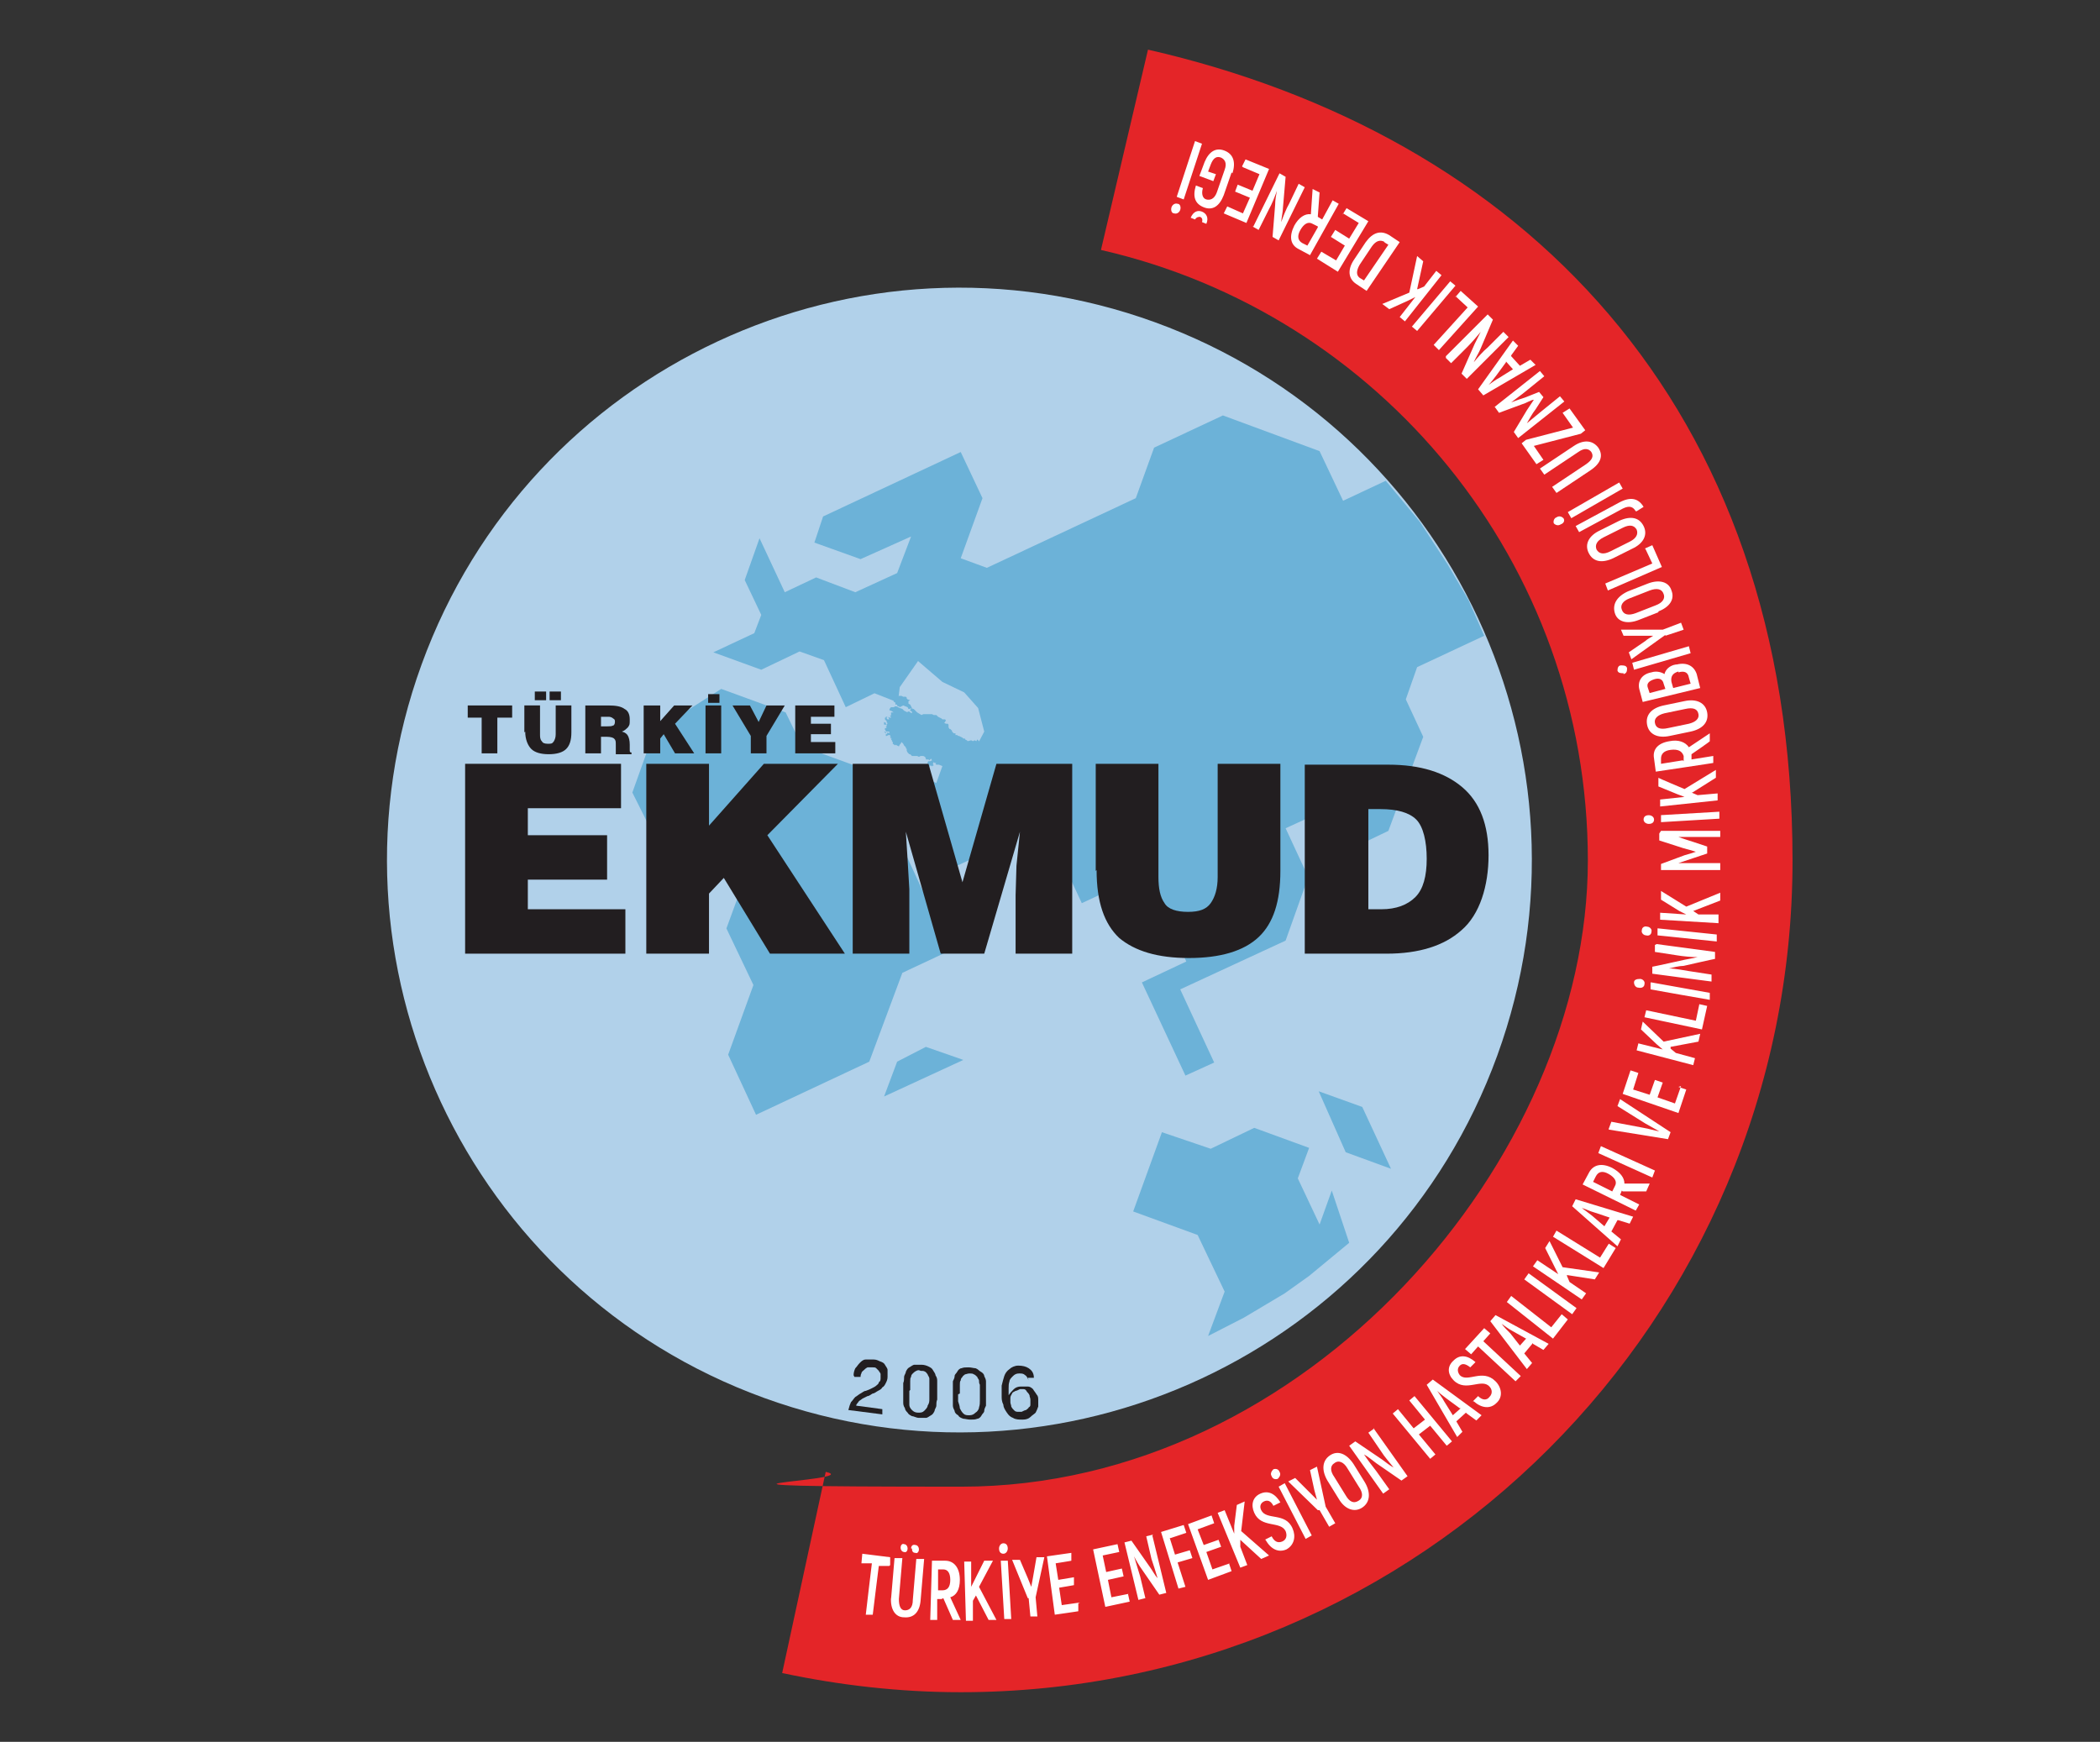 <?xml version="1.0" encoding="UTF-8"?>
<svg id="Layer_1" data-name="Layer 1" xmlns="http://www.w3.org/2000/svg" version="1.1" viewBox="0 0 241.1 200">
  <rect x="0" y="0" width="241.1" height="200" fill="#333333" stroke="none"/>
  <defs>
    <style>
      .cls-1, .cls-2, .cls-3, .cls-4, .cls-5, .cls-6, .cls-7 {
        stroke-width: 0px;
      }

      .cls-1, .cls-4 {
        fill-rule: evenodd;
      }

      .cls-1, .cls-6 {
        fill: #221e20;
      }

      .cls-2, .cls-4 {
        fill: #6cb2d8;
      }

      .cls-3 {
        fill: #b1d1ea;
      }

      .cls-5 {
        fill: #e42528;
      }

      .cls-7 {
        fill: #fff;
      }
    </style>
  </defs>
  <path class="cls-5" d="M89.8,192.1c6.6,1.4,13.5,2.2,20.5,2.2,52.8,0,95.5-42.8,95.5-95.5S174.3,15.4,131.8,5.7l-5.4,23c32,7.3,55.9,35.9,55.9,70.1s-32.2,71.9-71.9,71.9-10.6-.6-15.6-1.7l-5,23.1Z"/>
  <path class="cls-3" d="M48.4,76.3c12.4-34.1,50.1-51.7,84.2-39.3,34.1,12.4,51.7,50.1,39.3,84.2-12.4,34.1-50.1,51.7-84.2,39.3-34.1-12.4-51.7-50.1-39.3-84.2"/>
  <polygon class="cls-2" points="82.8 79.1 75.1 84 72.6 91 75.6 97 85.6 100.6 83.4 106.6 86.5 113.1 83.6 121.1 86.8 128 99.8 121.9 103.6 111.7 113.2 107.2 107.2 105 99.5 88.4 92.1 85.7 90.2 81.8 82.8 79.1"/>
  <polygon class="cls-3" points="107.4 78.1 105 79.4 111.6 81.8 110.3 79.2 107.4 78.1"/>
  <polygon class="cls-3" points="118.3 78.6 115 80.3 116.3 83.1 115 86.9 117.5 87.8 120.5 79.4 118.3 78.6"/>
  <polygon class="cls-2" points="151.4 125.3 154.5 132.3 159.7 134.2 156.4 127.1 151.4 125.3"/>
  <polygon class="cls-2" points="103 121.9 101.5 125.9 110.6 121.7 106.3 120.2 103 121.9"/>
  <polygon class="cls-2" points="102.4 90.2 107.3 100.6 115.7 96.7 115.7 93.5 120.2 95.1 124.2 103.7 131.5 100.3 136.2 110.4 131.1 112.8 136.1 123.5 139.4 122 135.5 113.6 147.6 108 150.2 100.7 147.6 95.1 152.4 92.9 154.6 97.7 159.4 95.4 163.4 84.6 161.4 80.3 162.7 76.6 170.4 73 168.6 68.9 166.2 64.8 163 59.9 159.1 55.2 154.2 57.5 151.5 51.8 140.4 47.7 132.5 51.4 130.4 57.2 113.3 65.2 110.3 64.1 112.8 57.2 110.3 51.9 94.5 59.3 93.5 62.3 98.8 64.2 104.6 61.6 103 65.8 98.2 68 93.7 66.3 90.1 68 87.2 61.8 85.5 66.6 87.4 70.6 86.6 72.7 81.9 74.9 87.4 76.9 91.8 74.8 94.6 75.8 97.1 81.2 100.4 79.6 103.2 80.7 102.2 83.5 108.9 86 107.5 89.9 103.2 88.3 102.4 90.2"/>
  <polygon class="cls-2" points="133.4 130 130.1 139.1 137.5 141.8 140.6 148.3 138.7 153.4 142.8 151.3 147.5 148.5 150.3 146.5 152.6 144.6 154.9 142.7 152.9 136.7 151.5 140.6 149 135.3 150.3 131.8 144 129.5 139 131.9 133.4 130"/>
  <polygon class="cls-3" points="103.3 78.9 105.4 75.9 108.2 78.3 110.7 79.5 112.3 81.3 113 84 111.9 86.1 107.1 83.1 103 81.4 103.3 78.9"/>
  <polygon class="cls-4" points="102.4 85.1 102.4 85 102.3 84.9 102.4 84.7 102.3 84.8 102.2 84.7 102.3 84.6 102.2 84.6 102.2 84.5 102.2 84.4 102.1 84.4 102 84.4 101.8 84.5 101.7 84.5 101.7 84.3 101.8 84.3 101.9 84.2 101.7 84.2 101.5 84 101.6 84 101.7 84.1 101.8 84.2 101.9 84.1 102.1 84.2 102.1 84 101.7 84 101.7 83.9 101.6 83.8 101.6 83.6 101.7 83.6 101.8 83.6 101.7 83.4 101.8 83.4 101.8 83.2 101.6 83.2 101.5 83.2 101.5 83.1 101.5 83 101.5 83 101.5 82.9 101.7 83 101.7 83.1 101.8 83.2 101.9 83.1 101.8 83 101.9 83 101.8 82.9 101.8 82.8 101.7 82.7 101.6 82.6 101.6 82.4 101.7 82.4 101.7 82.3 101.8 82.3 101.9 82.3 101.8 82.4 101.8 82.5 101.9 82.6 102.1 82.6 102 82.4 102 82.3 102.1 82.4 102.3 82.4 102.3 82.3 102.2 82.3 102.2 82.2 102.2 82.1 102.3 82.2 102.3 82.1 102.3 81.9 102.3 81.8 102.5 81.8 102.6 81.8 102.3 81.6 102.2 81.6 102.1 81.5 102.2 81.3 102.3 81.2 102.5 81.2 102.6 81.2 102.8 81.1 102.9 81.1 103.3 81.3 103.6 81.4 103.8 81.6 104 81.7 104.2 81.8 104.2 81.7 104.4 81.7 104.5 81.8 104.7 81.9 104.7 81.7 104.5 81.6 104.5 81.5 104.7 81.3 104.7 81.3 104.4 81.4 104.3 81.4 104.2 81.2 103.7 81 103.5 81.1 103.3 81.2 103.2 81.1 103.1 81.1 103 81 103 80.9 102.8 80.9 102.8 80.7 102.7 80.6 102.6 80.6 102.6 80.4 102.8 80.2 103 80 103.1 80.1 103.1 80 103.2 79.9 103.3 79.9 103.5 79.9 103.7 80 103.9 80 104 80 104.1 80.1 104.1 80.2 104.2 80.3 104.5 80.4 104.3 80.5 104.3 80.8 104.5 80.9 104.6 81.1 104.7 81.3 104.8 81.4 104.9 81.4 105.1 81.6 105.3 81.8 105.8 82.1 106 82 106.2 82 106.4 82 106.6 82 106.6 82 106.7 82 107 82 107.2 82.1 107.4 82.1 107.5 82.1 107.7 82.3 107.9 82.4 108.1 82.5 108.2 82.6 108.4 82.6 108.5 82.6 108.6 82.7 108.6 82.7 108.5 82.9 108.4 83 108.6 83.1 108.8 83.1 108.9 83.2 108.9 83.3 108.9 83.4 108.9 83.5 108.9 83.5 109 83.7 109 83.7 109.1 83.7 109.3 83.9 109.3 84 109.4 84.1 109.5 84.2 109.7 84.2 109.7 84.2 109.7 84.4 109.9 84.4 110 84.5 110.1 84.5 110.3 84.6 110.5 84.7 110.6 84.8 110.8 84.8 110.8 84.9 111 85 111.1 85.1 111.5 85 111.7 85.1 111.9 85 112.1 85.1 112.2 84.9 112.4 85.1 112.7 85.4 112.8 85.4 113 85.4 113.2 85.5 113.3 85.7 113.3 86.1 113.4 86.2 113.3 86.4 113.2 86.4 113.2 86.6 113.1 86.8 113.3 86.9 113.5 87 113.5 87.2 113.4 87.3 113.4 87.5 113.2 87.6 113.2 87.6 113.1 87.5 113.1 87.7 113 87.7 113 88.1 113 88.3 113.1 88.5 113 88.6 112.9 88.7 112.9 88.7 113 89 113 89.1 112.8 89.2 112.8 89.5 112.7 89.5 112.6 89.4 112.6 89.5 112.4 89.5 112.4 89.5 112.4 89.4 112.4 89.2 112.3 89.3 112.2 89.3 112.2 89.3 112.2 89.1 111.9 89.1 111.8 88.9 111.6 88.9 111.3 88.8 111.1 88.8 111 88.8 110.6 88.8 110.5 88.8 110.4 88.7 110.2 88.5 109.9 88.4 109.3 88.5 108.8 88.4 108.7 88.2 108.3 88 107.8 87.8 107.5 87.8 107.4 87.7 107.5 87.6 107.3 87.6 107.2 87.5 107.1 87.7 107.2 87.9 107.1 87.9 107 88 106.9 87.9 106.8 87.9 106.7 88 106.7 88.1 106.5 88 106.4 87.8 106.6 87.7 106.5 87.7 106.5 87.5 106.6 87.4 106.8 87.4 107 87.3 106.9 87.1 106.8 87.2 106.7 87.3 106.6 87.2 106.4 87.2 106.3 87.2 106.3 87.1 106.2 86.9 106 86.8 105.9 86.8 105.7 86.8 105.5 86.9 105.3 86.8 104.9 86.8 104.7 86.8 104.6 86.7 104.5 86.6 104.4 86.6 104.2 86.4 104.1 86.2 104.1 86 104 85.9 104 85.8 103.8 85.6 103.7 85.4 103.5 85.2 103.4 85.4 103.3 85.5 103.2 85.7 103 85.6 102.8 85.5 102.8 85.6 102.5 85.4 102.5 85.2 102.4 85.1"/>
  <path class="cls-6" d="M98.1,158.1h.7c0,0,0-.3.1-.4,0-.2.2-.3.3-.4.1-.1.2-.2.4-.3.2,0,.4,0,.6,0,.2,0,.3,0,.4.1s.2.2.3.3c0,.1.2.2.2.4,0,.1,0,.3,0,.4,0,.2,0,.4-.2.5,0,.2-.2.3-.3.4-.1.1-.3.2-.5.3-.2.1-.4.2-.7.3-.2,0-.4.2-.6.3s-.4.3-.6.4c-.2.2-.3.4-.5.6-.1.2-.2.5-.3.9l3.9.5v-.6c0,0-3-.4-3-.4,0-.2.2-.3.3-.5.1-.1.3-.2.4-.3.2-.1.4-.2.6-.3.2,0,.4-.2.6-.3.2,0,.4-.2.6-.3.2-.1.4-.2.5-.4.2-.1.3-.3.4-.5.1-.2.2-.4.2-.7,0-.3,0-.5,0-.8,0-.2-.2-.4-.3-.6-.1-.2-.3-.3-.6-.4-.2-.1-.4-.2-.7-.2-.3,0-.6,0-.9,0-.3,0-.5.2-.7.4-.2.2-.3.4-.5.6-.1.2-.2.5-.2.8"/>
  <path class="cls-1" d="M104.5,159.6c0-.1,0-.3,0-.5,0-.2,0-.4,0-.5,0-.2,0-.4.1-.5,0-.2.1-.3.2-.4.1-.1.2-.2.4-.3s.3-.1.5,0c.2,0,.4,0,.5.1.1,0,.2.2.3.3,0,.1.2.3.2.5,0,.2,0,.3,0,.5,0,.2,0,.4,0,.5,0,.2,0,.3,0,.5,0,.2,0,.5,0,.8,0,.3,0,.5-.2.8,0,.2-.2.4-.4.6-.2.2-.4.2-.7.2s-.5-.1-.7-.3c-.2-.2-.3-.4-.3-.6,0-.3,0-.5,0-.8,0-.3,0-.5,0-.8M103.7,159.6c0,.2,0,.4,0,.7s0,.5,0,.7c0,.2,0,.4.2.7,0,.2.2.4.3.5.1.2.3.3.5.4.2,0,.5.2.8.2.3,0,.6,0,.8,0,.2,0,.4-.2.6-.3.2-.1.3-.3.4-.5,0-.2.2-.4.2-.6,0-.2,0-.5.1-.7,0-.2,0-.5,0-.7,0-.2,0-.4,0-.7,0-.2,0-.5,0-.7,0-.2,0-.4-.2-.7,0-.2-.2-.4-.3-.6-.1-.2-.3-.3-.5-.4-.2-.1-.5-.2-.8-.2-.3,0-.6,0-.8,0-.2,0-.4.2-.6.3-.2.1-.3.3-.4.5,0,.2-.2.4-.2.6,0,.2,0,.5-.1.7,0,.2,0,.5,0,.7"/>
  <path class="cls-1" d="M110.2,160c0-.1,0-.3,0-.5,0-.2,0-.4,0-.5,0-.2,0-.4.1-.5,0-.2.1-.3.2-.4,0-.1.2-.2.3-.3.1,0,.3-.1.5-.1.2,0,.4,0,.5.1.1,0,.3.2.4.3,0,.1.2.3.2.4,0,.2,0,.3.1.5,0,.2,0,.4,0,.5,0,.2,0,.3,0,.5,0,.2,0,.5,0,.8,0,.3,0,.5-.1.8,0,.2-.2.5-.4.6-.2.2-.4.3-.7.3-.3,0-.5,0-.7-.2-.2-.2-.3-.4-.4-.6,0-.2-.1-.5-.2-.8,0-.3,0-.5,0-.8M109.4,160c0,.2,0,.4,0,.7,0,.2,0,.5,0,.7,0,.2.1.4.2.6,0,.2.2.4.4.5.1.2.3.3.6.4.2,0,.5.1.8.1.3,0,.6,0,.8-.1.2,0,.4-.2.5-.4.1-.2.3-.3.3-.5,0-.2.1-.4.2-.6,0-.2,0-.5,0-.7,0-.2,0-.5,0-.7,0-.2,0-.4,0-.7,0-.2,0-.5,0-.7,0-.2-.1-.4-.2-.6,0-.2-.2-.4-.4-.5-.2-.1-.3-.3-.6-.4-.2,0-.5-.1-.8-.1-.3,0-.6,0-.8.1-.2,0-.4.2-.5.4-.1.2-.3.3-.3.5,0,.2-.1.4-.2.6,0,.2,0,.5,0,.7,0,.2,0,.5,0,.7"/>
  <path class="cls-1" d="M118,158.2h.7c0-.6-.3-.9-.6-1.1-.3-.2-.7-.3-1.2-.3-.4,0-.8.2-1,.4-.3.2-.5.5-.6.8-.1.3-.2.7-.3,1.1,0,.4,0,.8,0,1.2,0,.3,0,.6.2,1,0,.3.2.6.4.9.2.3.4.5.7.6.3.2.7.2,1.1.2.4,0,.7-.1.9-.3.2-.2.4-.3.6-.5.1-.2.2-.4.3-.7,0-.2,0-.5,0-.7,0-.3,0-.5-.2-.7-.1-.2-.3-.4-.4-.6-.2-.2-.4-.3-.6-.3-.2,0-.5,0-.8,0-.3,0-.6.1-.8.3-.2.2-.4.4-.6.7h0c0-.2,0-.5,0-.8,0-.3,0-.5.1-.8,0-.2.2-.4.4-.6.2-.2.4-.3.7-.3.3,0,.5,0,.7.2.2.1.3.4.4.6M117,159.5c.2,0,.4,0,.5,0,.2,0,.3.1.4.3.1.1.2.2.3.4,0,.2.1.3.1.5,0,.2,0,.3,0,.5,0,.2,0,.3-.2.4,0,.1-.2.2-.3.3-.1,0-.3.1-.5.2-.2,0-.4,0-.5,0-.2,0-.3-.1-.4-.2-.1-.1-.2-.2-.3-.4,0-.2-.1-.3-.1-.5,0-.2,0-.4,0-.5,0-.2.1-.3.2-.5,0-.1.2-.2.4-.3.1,0,.3-.1.5-.2"/>
  <polygon class="cls-6" points="71.8 109.5 53.4 109.5 53.4 87.7 71.3 87.7 71.3 92.8 60.6 92.8 60.6 95.9 69.7 95.9 69.7 101 60.6 101 60.6 104.4 71.8 104.4 71.8 109.5"/>
  <polygon class="cls-6" points="74.2 109.5 74.2 87.7 81.4 87.7 81.4 94.8 87.7 87.7 96.2 87.7 88.1 95.9 97 109.5 88.4 109.5 83.1 100.8 81.4 102.6 81.4 109.5 74.2 109.5"/>
  <polygon class="cls-6" points="104.4 109.5 97.9 109.5 97.9 87.7 106.6 87.7 110.5 101.3 114.4 87.7 123.1 87.7 123.1 109.5 116.6 109.5 116.6 102.8 116.7 99.4 117.1 95.5 113 109.5 108 109.5 104 95.5 104.2 98.7 104.4 102.1 104.4 109.5"/>
  <path class="cls-6" d="M125.8,100v-12.3h7.2v13c0,1.3.2,2.3.7,3,.4.7,1.4,1,2.7,1s2.1-.3,2.6-1c.5-.7.8-1.7.8-3v-13h7.2v12.3c0,3.5-.8,6-2.5,7.6-1.7,1.6-4.4,2.4-8,2.4s-6.2-.8-8-2.3c-1.7-1.6-2.6-4.1-2.6-7.8"/>
  <path class="cls-1" d="M157.1,92.8v11.6h1.5c1.7,0,3-.5,3.9-1.4.9-.9,1.3-2.4,1.3-4.4s-.4-3.7-1.2-4.5c-.8-.8-2.2-1.2-4.1-1.2h-1.4ZM159.3,109.5h-9.5v-21.7h9.6c3.7,0,6.5.9,8.5,2.6,2,1.7,3,4.3,3,7.8s-1,6.8-3.1,8.6c-2,1.8-4.9,2.7-8.6,2.7"/>
  <polygon class="cls-6" points="53.7 82.4 53.7 81 58.8 81 58.8 82.4 57.1 82.4 57.1 86.5 55.3 86.5 55.3 82.4 53.7 82.4"/>
  <path class="cls-1" d="M60.2,84.1v-3.1h1.8v3.3c0,.3,0,.6.2.8.1.2.3.3.7.3s.5,0,.7-.3c.1-.2.2-.4.2-.8v-3.3h1.8v3.1c0,.9-.2,1.5-.6,1.9-.4.4-1.1.6-2,.6s-1.6-.2-2-.6c-.4-.4-.7-1.1-.7-2M63.1,79.4h1.3v1h-1.3v-1ZM62.7,80.4h-1.3v-1h1.3v1Z"/>
  <path class="cls-1" d="M69,82.3v1.1h.7c.3,0,.5,0,.7-.1.1,0,.2-.2.2-.4s0-.3-.2-.4c-.1-.1-.3-.2-.5-.2h-.9ZM69.6,84.6h-.6v1.9h-1.8v-5.5h2.6c.9,0,1.5.1,1.9.4.4.2.6.6.6,1.2s0,.6-.2.9c-.2.2-.4.4-.7.5.4.1.6.3.7.5.1.2.2.5.2,1v.6c0,.2,0,.3.2.3v.2h-1.8c0-.2,0-.5,0-1s0-.6-.2-.8c-.1-.1-.4-.2-.8-.2"/>
  <polygon class="cls-6" points="73.9 86.5 73.9 81 75.8 81 75.8 82.8 77.4 81 79.5 81 77.5 83.1 79.7 86.5 77.5 86.5 76.2 84.3 75.8 84.8 75.8 86.5 73.9 86.5"/>
  <path class="cls-1" d="M82.8,86.5h-1.8v-5.5h1.8v5.5ZM82.6,80.7h-1.3v-1h1.3v1Z"/>
  <polygon class="cls-6" points="88 84.5 88 86.5 86.2 86.5 86.2 84.5 84.1 81 86.1 81 87.1 82.9 88 81 90.1 81 88 84.5"/>
  <polygon class="cls-6" points="95.9 86.5 91.3 86.5 91.3 81 95.8 81 95.8 82.3 93.1 82.3 93.1 83.1 95.4 83.1 95.4 84.3 93.1 84.3 93.1 85.2 95.9 85.2 95.9 86.5"/>
  <path class="cls-7" d="M102.1,179.8h-1.2c0-.1-.7,5.6-.7,5.6h-.8c0-.1.7-5.9.7-5.9h-1.2c0-.1.1-1.1.1-1.1l3.2.4v.9ZM102.3,183.6l.4-4.7h.9c0,0-.4,4.7-.4,4.7,0,.8.2,1.3.7,1.3.5,0,.9-.3.9-1.2l.4-4.7h.9c0,0-.4,4.7-.4,4.7-.1,1.4-.8,2.1-1.9,2-1,0-1.6-.9-1.5-2.3ZM103.4,177.7c0-.3.2-.5.4-.4.2,0,.4.2.4.5,0,.3-.2.5-.4.4-.2,0-.4-.2-.4-.5ZM104.6,177.8c0-.3.2-.5.5-.4.2,0,.4.2.4.5,0,.3-.2.5-.4.4-.3,0-.4-.2-.4-.5ZM108.1,183.6h-.5s0,2.4,0,2.4h-.8s.2-6.8.2-6.8h1.5c1.1,0,1.7.9,1.7,2.2,0,1.1-.4,1.8-1.1,2l1.2,2.6h-.9s-1.1-2.5-1.1-2.5ZM107.6,182.6h.6c.6,0,.9-.4.9-1.2,0-.8-.3-1.2-.8-1.2h-.6s0,2.4,0,2.4ZM112.1,183.1l-.4.7v2.3c0,0-.8,0-.8,0l-.2-6.8h.8s0,2.9,0,2.9l.4-.8,1.1-2.2h1s-1.6,3-1.6,3l2,3.8h-.9s-1.5-2.9-1.5-2.9ZM114.7,177.8c0-.3.2-.6.5-.6.3,0,.5.2.5.6,0,.3-.2.6-.5.6-.3,0-.5-.2-.5-.6ZM115.7,179.1l.4,6.8h-.8c0,0-.4-6.7-.4-6.7h.8ZM118,183.5l-1.8-4.4h.9c0,0,.9,2.1.9,2.1.1.3.3.7.4,1h0l.2-1.1.4-2.3h.9c0,0-1,4.6-1,4.6l.2,2.2h-.8c0,0-.2-2.1-.2-2.1ZM123.8,184.1v.9c.1,0-2.7.4-2.7.4l-.9-6.7,2.8-.4v.9c.1,0-1.8.3-1.8.3l.3,1.9,1.8-.3v.9c.1,0-1.7.3-1.7.3l.3,2,2.1-.3ZM129.5,183l.2.9-2.8.6-1.4-6.6,2.8-.6.2.9-1.9.4.4,1.9,1.8-.4.2.9-1.8.4.4,2,2-.4ZM132.3,176.3l1.6,6.6-.8.2-2-2.9c-.3-.4-.7-1.1-.9-1.5h0c.2.7.5,1.6.7,2.3l.6,2.5-.8.2-1.6-6.6.8-.2,2.1,3c.3.4.6,1,.9,1.3h0c-.2-.7-.5-1.6-.7-2.2l-.6-2.6.8-.2ZM134.3,176.6l.6,1.9,1.7-.5.3.9-1.7.5.9,2.8-.8.2-2-6.5,2.6-.8.3.9-1.8.6ZM141.1,179.5l.3.9-2.7,1-2.3-6.4,2.7-1,.3.9-1.9.7.7,1.8,1.7-.6.3.8-1.7.6.7,2,2-.7ZM142.4,176.8v.8c0,0,.8,2.1.8,2.1l-.8.3-2.6-6.3.8-.3,1.1,2.7v-.9s.3-2.4.3-2.4l.9-.4-.4,3.4,3.2,2.8-.9.4-2.4-2.2ZM145.2,176.8l.8-.4c.3.6.7.8,1.2.6.5-.2.6-.7.4-1.2-.6-1.2-2.8-.3-3.6-2.1-.4-.9-.2-1.8.7-2.2.9-.4,1.7,0,2.3,1l-.8.4c-.3-.6-.7-.7-1.1-.5-.4.2-.5.6-.3,1,.6,1.2,2.8.2,3.6,2.1.4.9.2,1.9-.7,2.4-.9.4-1.8,0-2.4-1.1ZM146,169.5c-.2-.3,0-.6.2-.8.3-.1.6,0,.7.3.2.3,0,.6-.2.8-.3.1-.6,0-.7-.3ZM147.5,170.3l3.1,6-.7.4-3.1-6,.7-.4ZM151.3,173.4l-3.4-3.3.8-.4,1.7,1.7c.2.2.5.5.8.8h0s-.3-1.1-.3-1.1l-.5-2.3.8-.4,1,4.6,1.1,1.9-.7.4-1.1-1.9ZM153.7,172.1l-1.3-2.1c-.7-1.2-.6-2.3.3-2.9.9-.6,1.9-.2,2.7,1l1.3,2.1c.7,1.2.6,2.3-.3,2.9-.9.6-2,.2-2.7-1ZM156,170.7l-1.3-2.1c-.4-.7-1-1-1.5-.6-.5.3-.5.9,0,1.6l1.3,2.1c.4.7.9,1,1.5.6.5-.3.5-.9,0-1.6ZM157.7,164l3.9,5.5-.7.5-2.9-2c-.4-.3-1-.8-1.4-1h0c.4.6,1,1.4,1.4,1.9l1.5,2.1-.7.5-3.9-5.5.7-.5,3.1,2.1c.4.3.9.7,1.3.9h0c-.4-.5-1.1-1.3-1.4-1.8l-1.5-2.2.7-.5ZM162.4,160.3l4.3,5.2-.6.5-1.9-2.3-1.3,1,1.9,2.3-.6.5-4.3-5.2.6-.5,1.8,2.2,1.3-1-1.8-2.2.6-.5ZM168.3,162.2l-1.1,1,.7,1.2-.6.6-3.5-6,.7-.6,5.6,4.1-.6.6-1.1-.8ZM167.6,161.7l-1.5-1.1c-.4-.3-.9-.7-1.1-.9h0c.2.3.6.8.8,1.2l1,1.6.9-.8ZM169.1,160.9l.6-.6c.5.5,1,.5,1.3.1.4-.4.3-.9,0-1.2-.9-1-2.7.7-4.1-.7-.7-.7-.8-1.6,0-2.3.7-.7,1.6-.6,2.5.2l-.6.6c-.5-.4-.9-.5-1.2-.2-.3.3-.3.7,0,1.1.9.9,2.6-.8,4.1.7.7.7.9,1.8.1,2.5-.7.7-1.7.6-2.6-.2ZM171.1,153.1l-.8.9,4.3,4-.6.6-4.3-4-.8.9-.7-.6,2.2-2.4.7.6ZM176,154.2l-1,1.2.9,1.1-.6.7-4.2-5.5.6-.7,6.1,3.3-.6.7-1.2-.7ZM175.2,153.7l-1.6-.9c-.4-.2-.9-.6-1.2-.8h0c.2.3.7.8,1,1.1l1.1,1.4.8-.9ZM179.3,150.9l.7.6-1.7,2.2-5.3-4.2.5-.7,4.6,3.6,1.2-1.5ZM175.5,146.2l5.5,4-.5.7-5.5-4,.5-.7ZM179.9,146.5l.3.7,1.9,1.3-.5.7-5.6-3.8.5-.7,2.4,1.6-.4-.8-1.1-2.2.5-.8,1.5,3,4.2.6-.5.8-3.2-.5ZM184.7,142.8l.8.5-1.4,2.3-5.8-3.6.4-.7,5,3.1,1-1.6ZM185.7,140.1l-.7,1.3,1.1.9-.4.8-5.2-4.6.4-.8,6.6,2-.4.8-1.3-.4ZM184.8,139.8l-1.8-.6c-.4-.1-1-.4-1.4-.5h0c.3.2.8.6,1.2.9l1.4,1.2.6-1ZM186.2,136.7l-.2.5,2.2,1.1-.4.7-6.1-3,.7-1.3c.5-1,1.5-1.2,2.7-.6.9.5,1.4,1.1,1.4,1.8h2.9s-.4.9-.4.9h-2.7ZM185.1,136.8l.3-.6c.3-.5,0-1-.7-1.4-.7-.4-1.2-.3-1.5.3l-.3.6,2.2,1.1ZM183.8,131.6l6.2,2.8-.3.8-6.2-2.8.3-.8ZM184.7,129.6l.3-.8,3.7.7c.6.1,1.2.3,1.8.4h0c-.5-.3-1.1-.6-1.6-.9l-3.2-2,.3-.8,5.8,3.8-.3.8-6.8-1.1ZM192.7,124.8l.9.3-.9,2.7-6.4-2.2.9-2.7.9.3-.6,1.9,1.9.6.6-1.7.9.3-.6,1.7,2,.7.7-2ZM191.8,120.4l.6.5,2.2.6-.2.8-6.5-1.7.2-.8,2.8.7-.7-.6-1.8-1.7.2-.9,2.4,2.3,4.2-.9-.2.9-3.2.6ZM195.1,115.3l.9.2-.6,2.7-6.6-1.4.2-.8,5.7,1.2.4-1.9ZM188.1,113.4c-.3,0-.5-.3-.5-.6,0-.3.3-.4.7-.4.3,0,.6.3.5.6,0,.3-.3.5-.7.4ZM189.6,112.8l6.7,1.2v.8c-.1,0-6.8-1.2-6.8-1.2v-.8ZM190.2,108.4l6.7.9v.8c-.1,0-3.6.8-3.6.8-.5,0-1.3.2-1.7.3h0c.7,0,1.7.2,2.3.3l2.6.4v.8c-.1,0-6.8-.9-6.8-.9v-.8c.1,0,3.7-.8,3.7-.8.5-.1,1.1-.2,1.5-.3h0c-.7,0-1.7-.1-2.3-.2l-2.6-.4v-.8ZM189,107.4c-.3,0-.6-.3-.5-.6,0-.3.3-.5.6-.4.3,0,.6.3.5.6,0,.3-.3.5-.6.4ZM190.4,106.6l6.7.7v.8c0,0-6.8-.7-6.8-.7v-.8ZM194.4,104.6l.6.4h2.3c0,.1,0,1,0,1l-6.7-.4v-.8c0,0,3,.2,3,.2l-.8-.4-2.1-1.3v-1c0,0,2.9,1.8,2.9,1.8l3.9-1.6v.9c0,0-3.1,1.2-3.1,1.2ZM190.7,95.4h6.8c0-.1,0,.7,0,.7h-2.6c-.8,0-1.5,0-2.2,0h0c.5.2,1.2.4,1.8.6l1.5.5v.8s-1.5.5-1.5.5c-.6.2-1.2.4-1.8.6h0c.7,0,1.4,0,2.2,0h2.6s0,.8,0,.8h-6.8c0,.1,0-.7,0-.7l2.7-1c.4-.1,1-.3,1.3-.4h0c-.3-.1-1-.3-1.4-.4l-2.8-.9v-.8ZM189.3,94.6c-.3,0-.6-.2-.6-.5,0-.3.2-.5.6-.5.3,0,.6.2.6.5,0,.3-.2.5-.6.5ZM190.6,93.6l6.8-.4v.8c0,0-6.7.4-6.7.4v-.8ZM194.2,91l.7.3,2.3-.2v.8c0,0-6.6.7-6.6.7v-.8c0,0,2.8-.3,2.8-.3l-.8-.3-2.2-.9v-1c-.1,0,3,1.3,3,1.3l3.6-2.2v.9c0,0-2.7,1.7-2.7,1.7ZM194.2,86.7v.5c0,0,2.5-.4,2.5-.4v.8c.1,0-6.6,1-6.6,1l-.2-1.5c-.2-1.1.5-1.8,1.8-2,1-.2,1.8.1,2.2.7l2.4-1.6v.9c.1,0-2.1,1.5-2.1,1.5ZM193.3,87.4v-.6c-.2-.6-.7-.8-1.5-.7-.8.1-1.1.5-1.1,1v.6c0,0,2.5-.4,2.5-.4ZM194.1,84l-2.4.5c-1.4.3-2.4-.2-2.6-1.3s.5-1.9,1.9-2.2l2.4-.5c1.4-.3,2.4.2,2.6,1.3.2,1.1-.5,1.9-1.9,2.2ZM193.5,81.4l-2.4.5c-.8.2-1.2.6-1.1,1.1.1.6.6.8,1.5.6l2.4-.5c.8-.2,1.2-.6,1.1-1.1-.1-.6-.6-.8-1.5-.6ZM192.5,76.3c1.2-.3,2,.2,2.3,1.1l.4,1.6-6.6,1.6-.4-1.5c-.2-.9.3-1.7,1.4-1.9.6-.2,1.2,0,1.5.2.1-.5.6-1,1.3-1.1ZM189.3,79.6l1.9-.5-.2-.6c-.1-.5-.5-.7-1.1-.5-.6.2-.9.5-.7,1l.2.6ZM192.7,77.1c-.7.2-.9.6-.8,1.2l.2.7,2-.5-.2-.7c-.1-.6-.5-.8-1.2-.6ZM186.4,77.3c-.3,0-.6,0-.7-.3,0-.3.1-.6.4-.6.3,0,.6,0,.7.3,0,.3,0,.6-.4.7ZM187.4,76.1l6.5-1.9.2.8-6.5,1.9-.2-.8ZM191.2,72.9l-3.9,2.8-.3-.8,1.9-1.3c.2-.2.6-.4.9-.6h0s-1.1,0-1.1,0h-2.3c0,0-.3-.7-.3-.7h4.8c0,0,2.1-.8,2.1-.8l.3.8-2.1.7ZM190.4,70.3l-2.3.9c-1.3.5-2.4.2-2.7-.8s.2-1.9,1.5-2.5l2.3-.9c1.3-.5,2.4-.2,2.7.8.4,1-.2,1.9-1.5,2.4ZM189.4,67.8l-2.3.9c-.8.3-1.1.8-.9,1.3.2.6.8.7,1.6.4l2.3-.9c.8-.3,1.1-.8.9-1.3-.2-.6-.8-.7-1.6-.4ZM188.8,63l.9-.4,1.1,2.5-6.2,2.7-.3-.8,5.4-2.3-.8-1.7ZM187.4,63l-2.2,1.1c-1.3.6-2.3.4-2.8-.6-.5-1,0-2,1.3-2.6l2.2-1.1c1.3-.6,2.3-.4,2.8.6.5,1,0,2-1.3,2.6ZM186.3,60.6l-2.2,1.1c-.8.4-1,.9-.8,1.4.3.5.8.6,1.6.2l2.2-1.1c.8-.4,1-.9.8-1.4-.3-.5-.8-.6-1.6-.2ZM187.8,58.7c-.3-.5-.7-.7-1.5-.3l-5,2.7-.4-.7,5-2.7c1.3-.7,2.2-.5,2.8.5l-.8.5ZM179.2,60.2c-.3.2-.6.1-.8-.1-.1-.2,0-.6.3-.7.3-.2.6-.1.8.1.2.3,0,.6-.3.7ZM180,58.8l5.9-3.4.4.7-5.9,3.4-.4-.7ZM182.6,54l-3.9,2.6-.5-.7,3.9-2.6c.7-.5.9-.9.6-1.4-.3-.4-.8-.5-1.5,0l-3.9,2.6-.5-.7,3.9-2.6c1.2-.8,2.2-.6,2.8.2.6.9.3,1.8-.9,2.6ZM179.4,47.4l.8-.5,1.8,2.5-.5.4-5.4,1.4,1.1,1.6-.8.5-1.7-2.4.5-.4,5.4-1.4-1.2-1.7ZM171.5,46.8l5.3-4.2.5.6-2.1,1.7c-.6.5-1.2.9-1.7,1.3h0c.5-.2,1.1-.4,1.7-.6l1.5-.6.5.6-.9,1.4c-.4.5-.7,1.1-1,1.6h0c.5-.4,1.1-.9,1.7-1.4l2.1-1.7.5.6-5.3,4.2-.5-.7,1.5-2.5c.2-.3.6-.9.8-1.2h0c-.3,0-.9.4-1.3.5l-2.7,1-.5-.7ZM173.5,40.9l1,1.1,1.2-.7.6.6-6,3.5-.6-.7,4-5.6.6.6-.8,1.1ZM172.9,41.6l-1.1,1.5c-.3.4-.7.9-.9,1.1h0c.3-.2.8-.6,1.2-.8l1.6-1-.8-.9ZM166,40.9l4.8-4.8.6.6-1.4,3.3c-.2.5-.6,1.1-.8,1.6h0c.4-.5,1.1-1.3,1.6-1.7l1.8-1.8.6.6-4.8,4.8-.6-.6,1.5-3.4c.2-.4.5-1,.7-1.4h0c-.4.5-1.1,1.3-1.5,1.7l-1.9,1.9-.6-.6ZM167.1,34.1l.6-.7,2,1.8-4.5,5-.6-.6,3.9-4.3-1.4-1.3ZM162.1,37.5l4.4-5.2.6.5-4.4,5.2-.6-.5ZM162.8,33.2l.7-.3,1.4-1.8.6.5-4.2,5.3-.6-.5,1.8-2.3-.8.4-2.2,1-.8-.6,3.1-1.3.9-4.2.7.6-.7,3.2ZM156.9,33.4l-1.2-.8c-.9-.6-1-1.6-.3-2.7l1.4-2.1c.8-1.1,1.7-1.4,2.7-.8l1.2.8-3.8,5.6ZM159,27.8c-.5-.3-1-.2-1.5.5l-1.4,2.1c-.4.7-.4,1.2,0,1.5l.5.3,2.8-4.1-.5-.3ZM154.1,24.7l.5-.8,2.5,1.5-3.5,5.8-2.4-1.5.5-.8,1.7,1,1-1.7-1.6-1,.5-.8,1.6,1,1.1-1.8-1.8-1.1ZM151.3,24.9l.5.3,1.2-2.2.7.4-3.3,5.9-1.3-.7c-1-.5-1.1-1.5-.5-2.7.5-.9,1.2-1.4,1.9-1.3l.2-2.9.8.4-.2,2.7ZM151.3,26l-.6-.3c-.5-.3-1,0-1.4.7-.4.7-.3,1.2.2,1.5l.6.3,1.2-2.1ZM143.9,26l3-6.1.7.4-.3,3.5c0,.5-.2,1.3-.2,1.7h0c.2-.6.6-1.6.9-2.1l1.1-2.3.7.4-3,6.1-.7-.4.3-3.7c0-.5.1-1.1.2-1.6h0c-.2.6-.6,1.6-.9,2.1l-1.2,2.4-.7-.4ZM142.6,19.1l.4-.8,2.7,1.1-2.6,6.2-2.6-1.1.4-.8,1.8.8.8-1.8-1.7-.7.3-.8,1.7.7.8-1.9-1.9-.8ZM138.5,25.7l-.5-.2c.1-.3,0-.5-.2-.6-.2,0-.4,0-.6.3l-.5-.2c.3-.7.8-.9,1.3-.7.5.2.8.7.5,1.4ZM141.4,19.8l-.9,2.6c-.5,1.3-1.3,1.8-2.3,1.4-1-.4-1.3-1.2-.9-2.5l.8.3c-.2.7,0,1.2.4,1.3s.9,0,1.2-.8l.9-2.6c.3-.8,0-1.2-.4-1.4-.5-.2-.9,0-1.2.8l-.3.8.9.3-.3.8-1.6-.6.6-1.6c.5-1.2,1.3-1.7,2.3-1.3,1,.4,1.3,1.3.9,2.6ZM135.5,24.1c-.1.3-.4.5-.7.4-.3,0-.4-.4-.3-.7.1-.3.4-.5.7-.4.3,0,.4.4.3.7ZM135.1,22.6l2.1-6.4.8.3-2.1,6.4-.8-.3Z"/>
</svg>